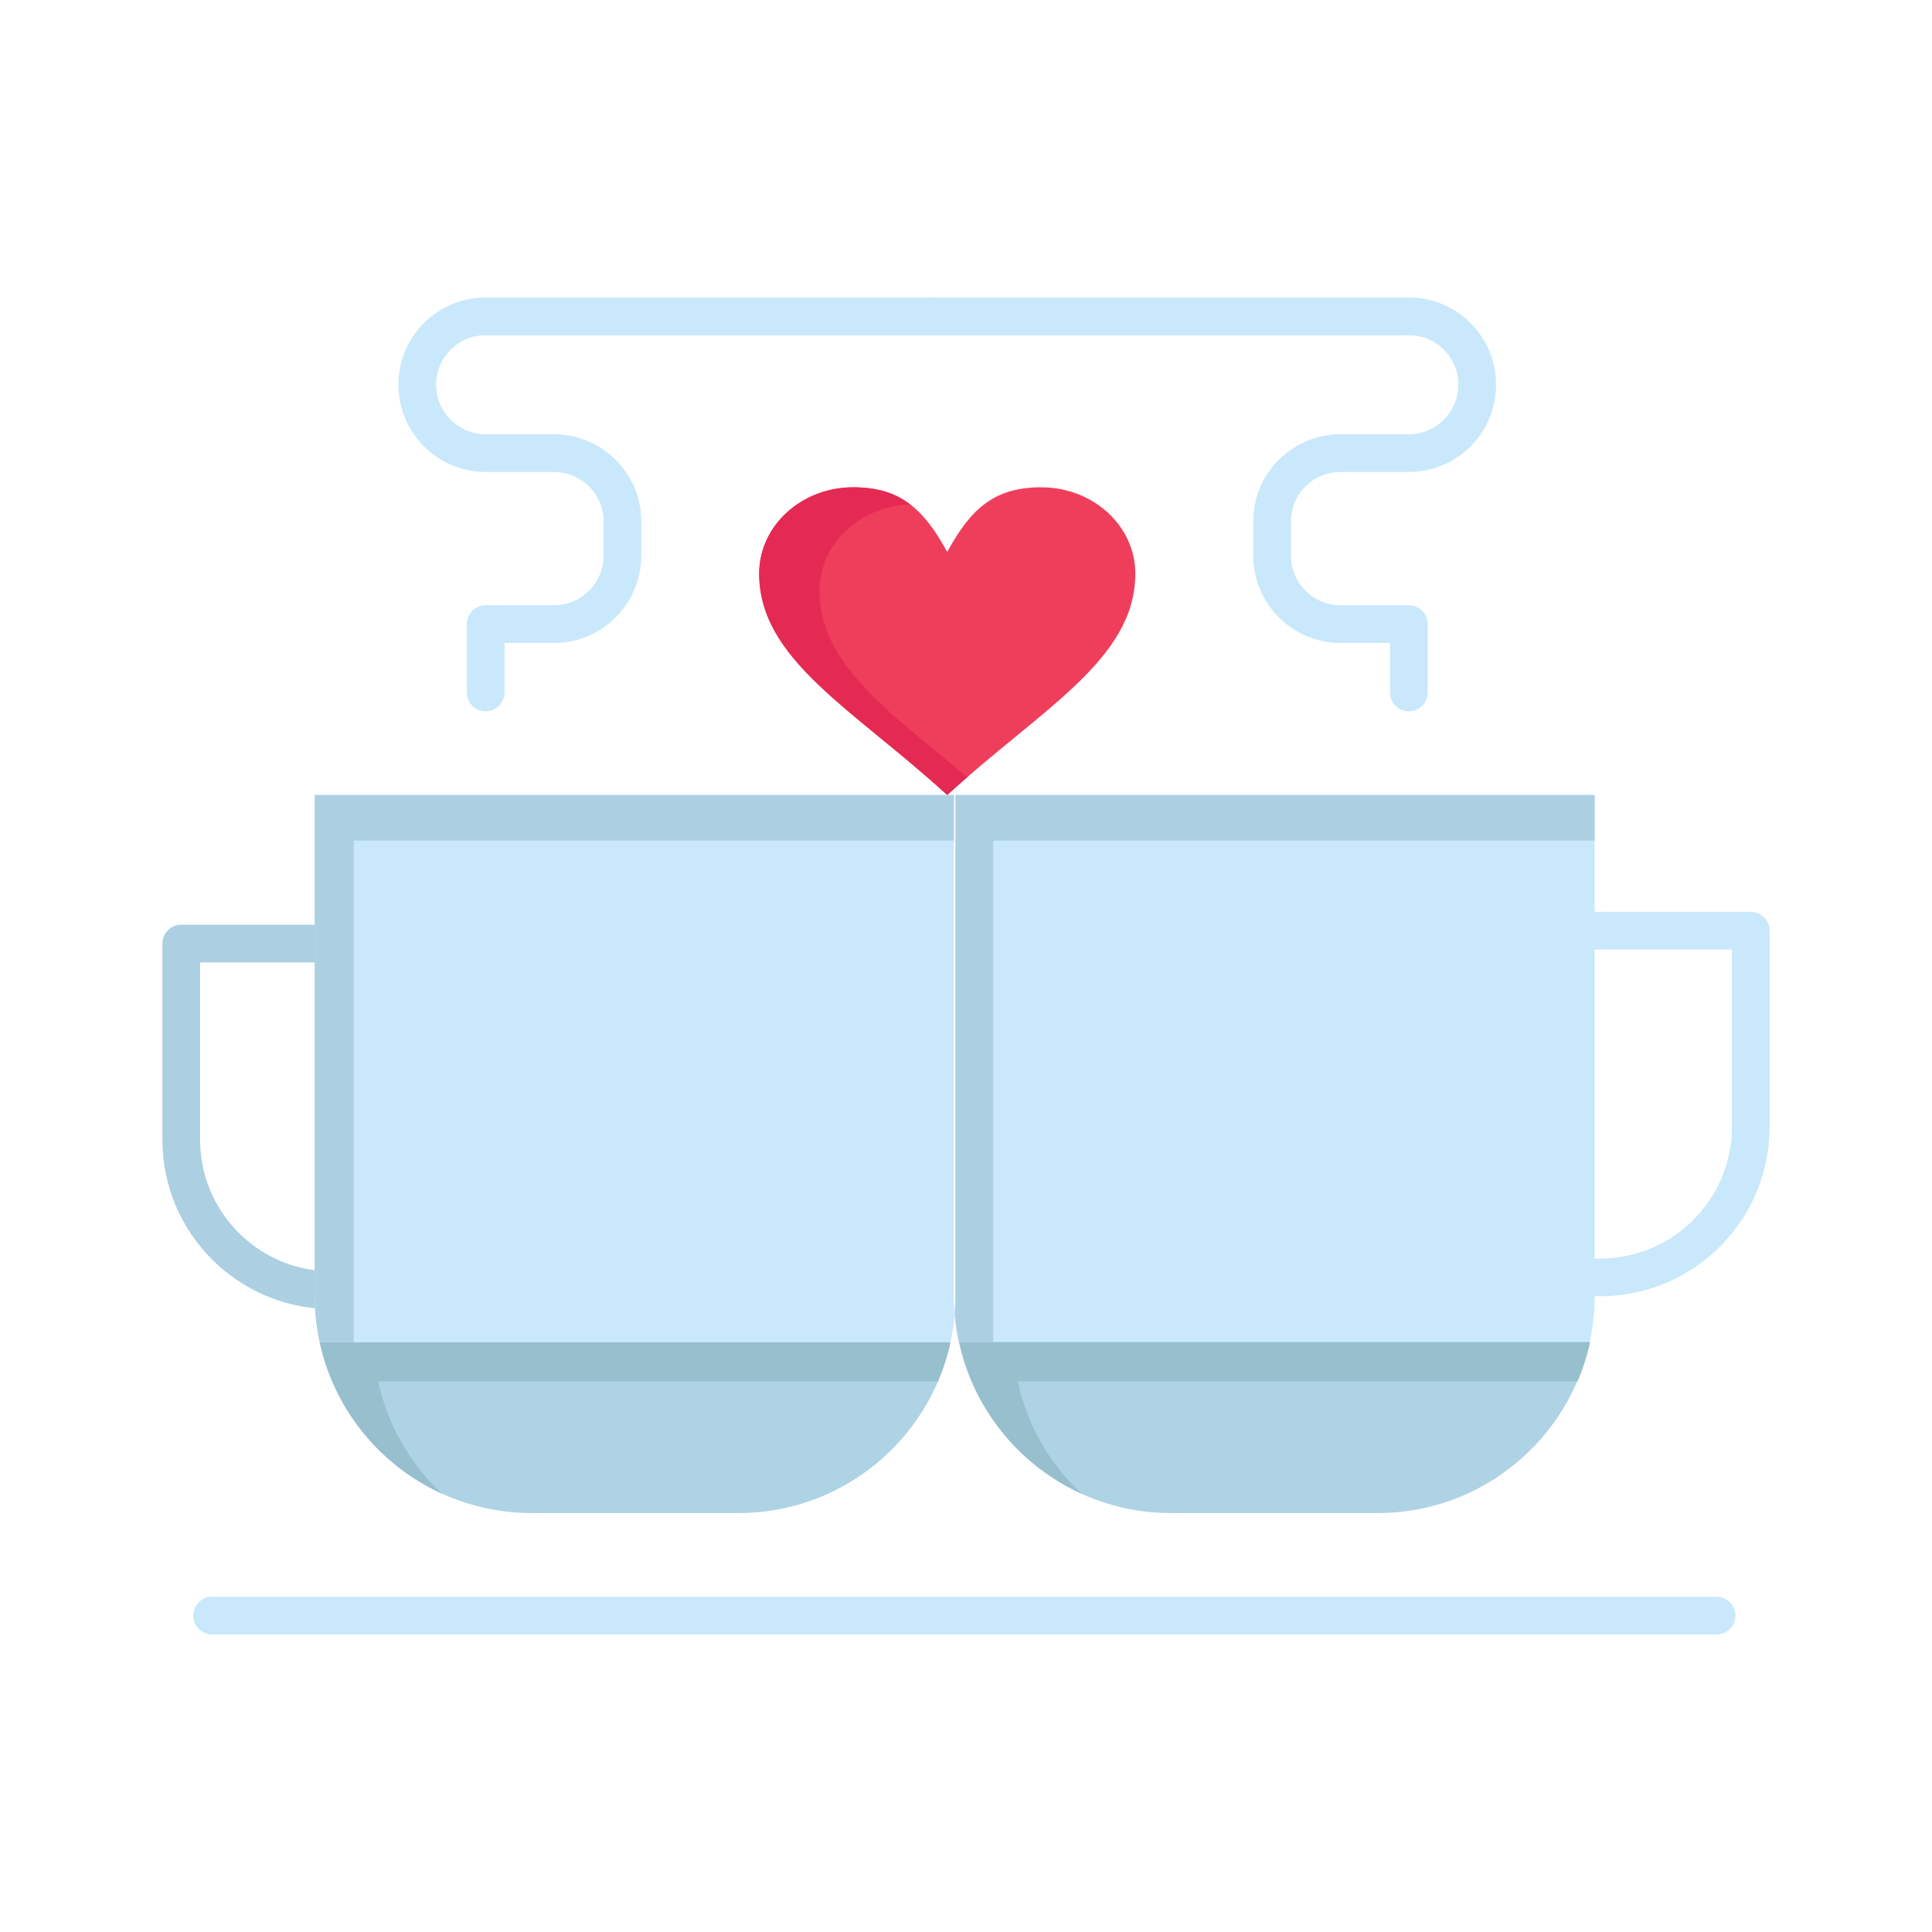 <?xml version="1.0" ?>
<!DOCTYPE svg  PUBLIC '-//W3C//DTD SVG 1.1//EN'  'http://www.w3.org/Graphics/SVG/1.1/DTD/svg11.dtd'>
<!-- Скачано с сайта svg4.ru / Downloaded from svg4.ru -->
<svg width="800px" height="800px" viewBox="0 0 512 512" version="1.1" xml:space="preserve" xmlns="http://www.w3.org/2000/svg" xmlns:xlink="http://www.w3.org/1999/xlink">
<g id="_x35_97_x2C__cup_x2C__coffee_x2C__love_x2C__heart_x2C__valentine">
<g>
<path d="M89.4,346.92h-1.5c-24.742,0-44.87-20.124-44.87-44.859v-52c0-2.762,2.238-5,5-5H89.4    c2.761,0,5,2.238,5,5v91.859C94.4,344.682,92.161,346.92,89.4,346.92z M53.03,255.061v47c0,18.041,13.779,32.926,31.37,34.686    v-81.686H53.03z" style="fill:#ACD0E2;"/>
<path d="M275.93,129.14c13.78,0,24.94,10.24,24.94,22.851c0,22.85-24.94,35.859-49.85,58.7    c-24.92-22.841-49.83-35.851-49.83-58.7c0-12.61,11.16-22.851,24.91-22.851c12.46,0,18.689,5.71,24.92,17.141    C257.24,134.85,263.47,129.14,275.93,129.14z" style="fill:#EF3E5C;"/>
<g>
<g>
<g>
<path d="M217.19,156.525c0-12.345,10.696-22.411,24.046-22.83c-3.963-3.029-8.721-4.556-15.136-4.556       c-13.75,0-24.91,10.24-24.91,22.851c0,22.85,24.91,35.859,49.83,58.7c1.782-1.634,3.563-3.213,5.336-4.754       C235.46,188.449,217.19,176.093,217.19,156.525z" style="fill:#E42A53;"/>
</g>
</g>
</g>
<path d="M422.6,246.65v3.41v91.859v1.521c0,4.2-0.449,8.29-1.3,12.229H254.11    c-0.54-2.439-0.91-4.93-1.11-7.47c0.13-1.57,0.2-3.16,0.2-4.76V210.69H422.6V246.65z" style="fill:#CAE8FB;"/>
<path d="M263.2,355.505v-132.75H422.6V210.69H253.2v132.75c0,1.6-0.07,3.189-0.2,4.76    c0.2,2.54,0.57,5.03,1.11,7.47h9.086C263.197,355.615,263.2,355.561,263.2,355.505z" style="fill:#ACD0E2;"/>
<path d="M254.11,355.67H421.3c-5.609,25.9-28.66,45.311-56.24,45.311h-54.72    C282.76,400.98,259.71,381.57,254.11,355.67z" style="fill:#AED3E5;"/>
<path d="M251.86,355.67l0.03,0.011c-5.601,25.899-28.65,45.3-56.23,45.3h-54.72    c-27.58,0-50.63-19.41-56.23-45.311H251.86z" style="fill:#AED3E5;"/>
<path d="M100.21,366.089h148.346c1.424-3.322,2.555-6.799,3.335-10.408l-0.03-0.011H84.71    c3.871,17.903,16.082,32.7,32.361,40.135C108.729,387.97,102.717,377.684,100.21,366.089z" style="fill:#97BFCE;"/>
<path d="M269.71,366.089h148.346c1.423-3.322,2.554-6.799,3.335-10.408l-0.031-0.011H254.21    c3.871,17.903,16.082,32.7,32.36,40.135C278.229,387.97,272.217,377.684,269.71,366.089z" style="fill:#97BFCE;"/>
<path d="M251.021,210.69h1.779v132.75c0,1.6,0.07,3.189,0.2,4.76c-0.2,2.54-0.58,5.04-1.109,7.48    l-0.03-0.011H84.71H84.7c-0.85-3.939-1.3-8.029-1.3-12.229v-1.521v-91.859v-3.41v-35.96H251.021z" style="fill:#CAE8FB;"/>
<path d="M93.74,355.499v-1.521v-91.859v-3.41v-35.96H252.8V210.69h-1.779H83.4v35.96v3.41v91.859v1.521    c0,4.2,0.45,8.29,1.3,12.229h0.01h9.034C93.744,355.612,93.74,355.557,93.74,355.499z" style="fill:#ACD0E2;"/>
<path d="M424.1,343.51h-1.5c-2.762,0-5-2.238-5-5s2.238-5,5-5h1.5c19.228,0,34.87-15.638,34.87-34.859v-47    H422.6c-2.762,0-5-2.239-5-5c0-2.762,2.238-5,5-5h41.37c2.762,0,5,2.238,5,5v52C468.97,323.386,448.841,343.51,424.1,343.51z" style="fill:#CAE8FB;"/>
<path d="M128.7,188.51c-2.761,0-5-2.238-5-5v-18.12c0-2.761,2.239-5,5-5h18.13    c7.234,0,13.12-5.89,13.12-13.13v-9.06c0-7.234-5.886-13.12-13.12-13.12H128.7c-12.748,0-23.12-10.372-23.12-23.12    c0-6.186,2.408-11.992,6.78-16.351c4.348-4.361,10.154-6.77,16.34-6.77h117.8c2.762,0,5,2.239,5,5c0,2.762-2.238,5-5,5H128.7    c-3.509,0-6.8,1.364-9.269,3.84c-2.487,2.48-3.852,5.771-3.852,9.28c0,7.234,5.886,13.12,13.12,13.12h18.13    c12.749,0,23.12,10.371,23.12,23.12v9.06c0,12.754-10.371,23.13-23.12,23.13H133.7v13.12    C133.7,186.271,131.462,188.51,128.7,188.51z" style="fill:#CAE8FB;"/>
<path d="M373.36,188.51c-2.762,0-5-2.238-5-5v-13.12h-13.13c-12.748,0-23.12-10.376-23.12-23.13v-9.06    c0-12.749,10.372-23.12,23.12-23.12h18.13c7.234,0,13.12-5.886,13.12-13.12c0-3.508-1.364-6.8-3.841-9.269    c-2.479-2.487-5.771-3.852-9.279-3.852H246.5c-2.761,0-5-2.238-5-5c0-2.761,2.239-5,5-5h126.86c6.186,0,11.993,2.408,16.351,6.78    c4.361,4.348,6.77,10.154,6.77,16.34c0,12.748-10.372,23.12-23.12,23.12h-18.13c-7.234,0-13.12,5.886-13.12,13.12v9.06    c0,7.24,5.886,13.13,13.12,13.13h18.13c2.762,0,5,2.239,5,5v18.12C378.36,186.271,376.122,188.51,373.36,188.51z" style="fill:#CAE8FB;"/>
<path d="M454.91,433.16H56.21c-2.761,0-5-2.238-5-5s2.239-5,5-5h398.7c2.762,0,5,2.238,5,5    S457.672,433.16,454.91,433.16z" style="fill:#CAE8FB;"/>
</g>
</g>
<g id="Layer_1"/>
</svg>